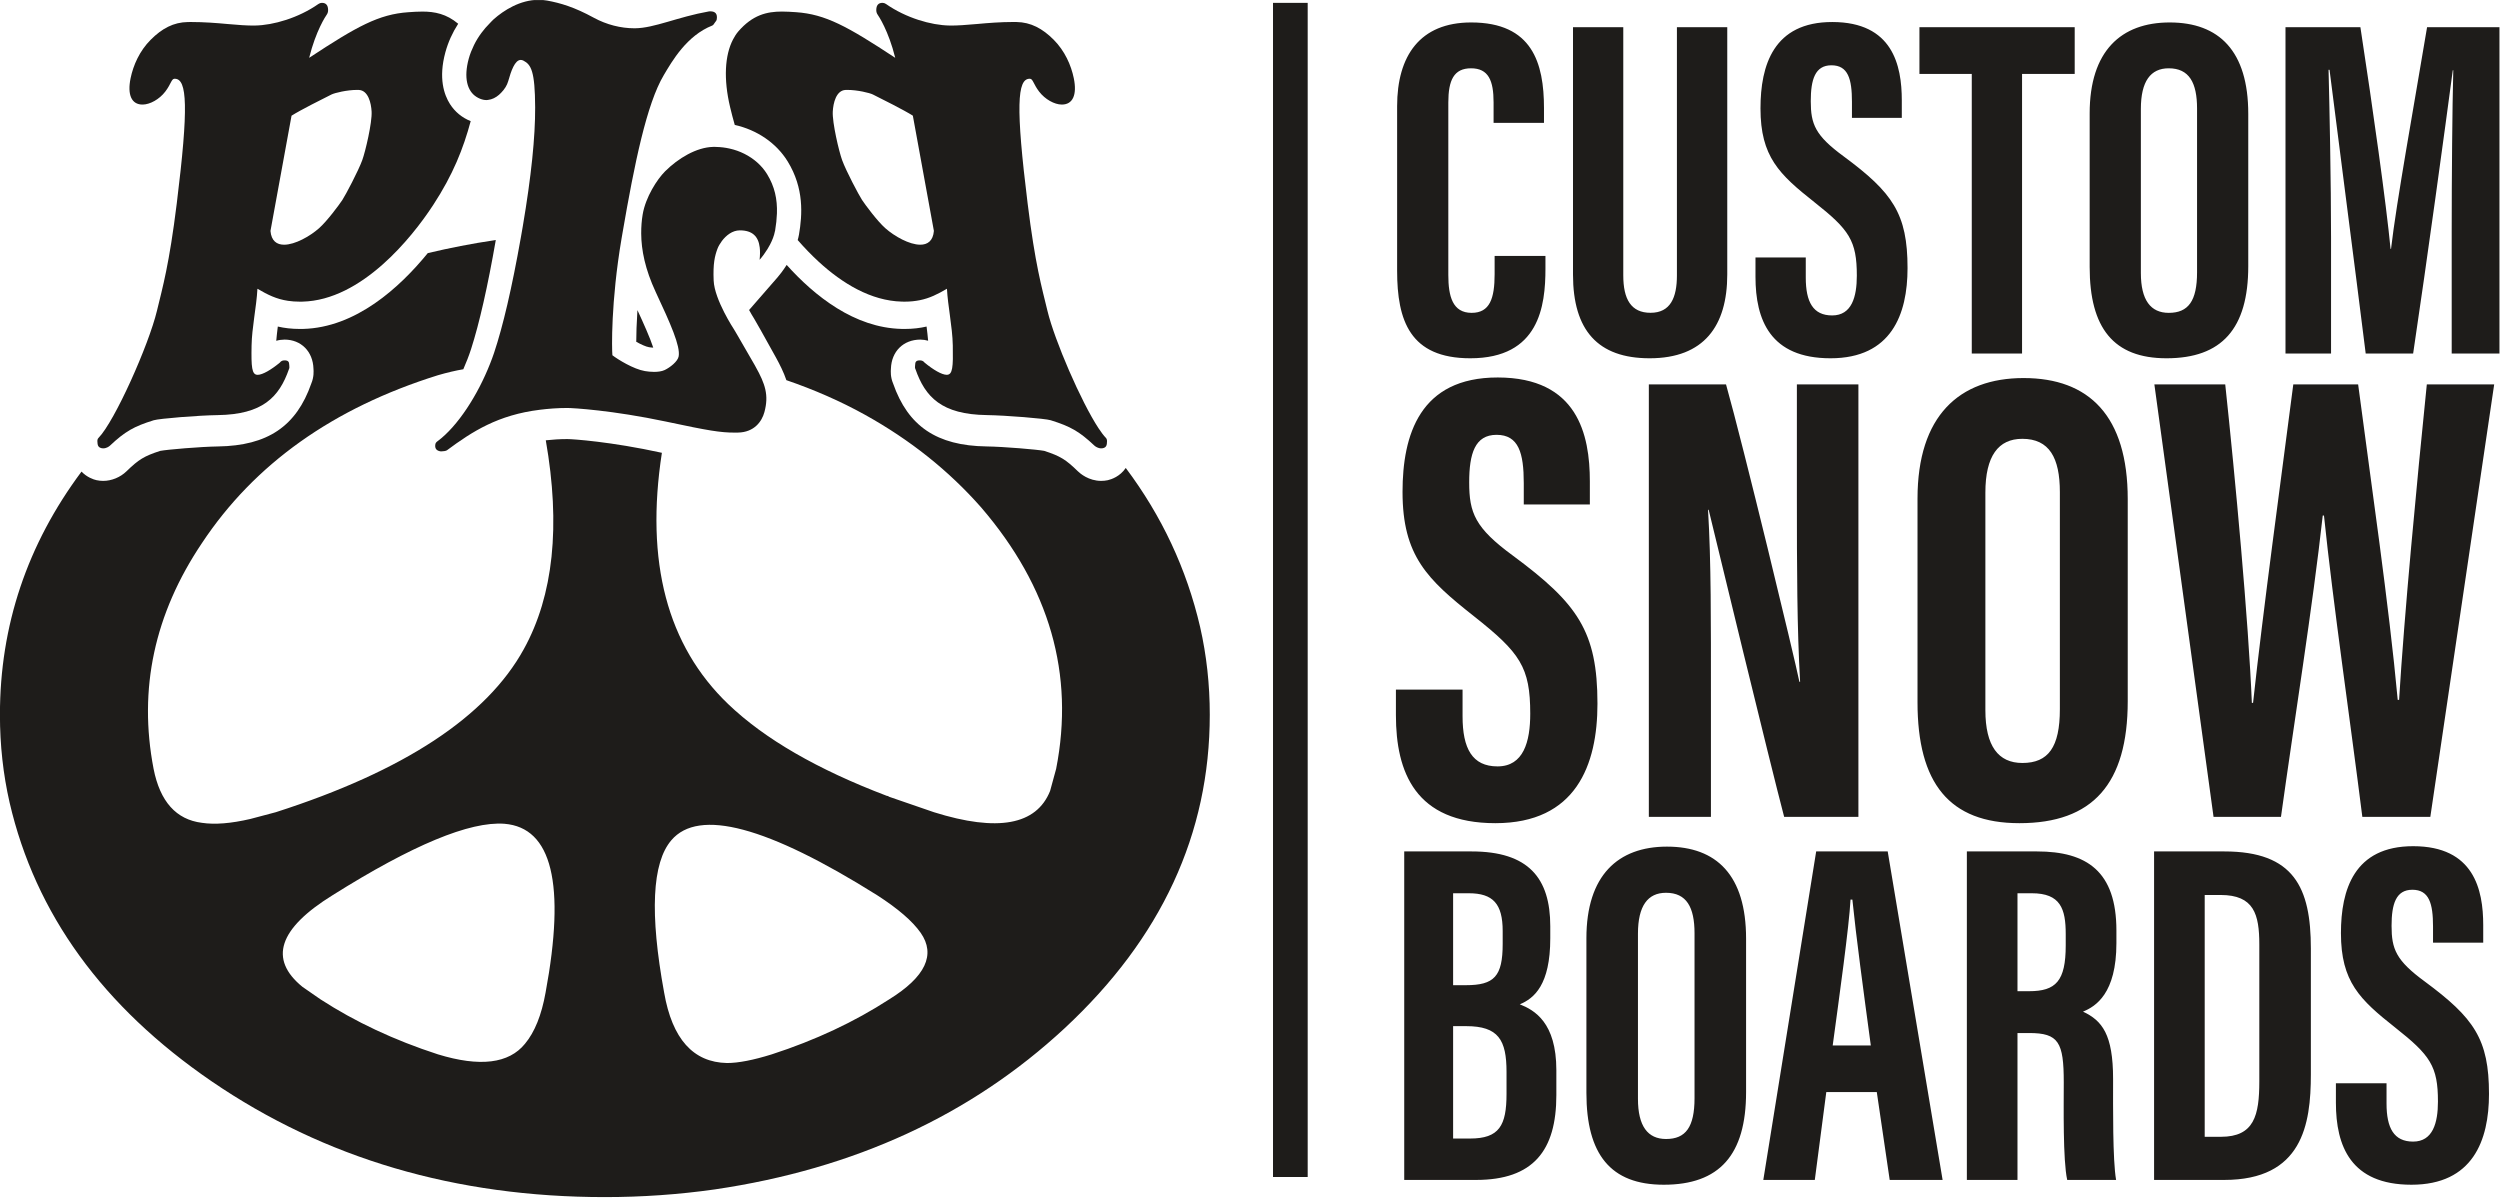<?xml version="1.0" encoding="UTF-8" standalone="no"?>
<!DOCTYPE svg PUBLIC "-//W3C//DTD SVG 1.1//EN" "http://www.w3.org/Graphics/SVG/1.1/DTD/svg11.dtd">
<svg width="100%" height="100%" viewBox="0 0 600 288" version="1.1" xmlns="http://www.w3.org/2000/svg" xmlns:xlink="http://www.w3.org/1999/xlink" xml:space="preserve" xmlns:serif="http://www.serif.com/" style="fill-rule:evenodd;clip-rule:evenodd;">
    <g id="Tavola-da-disegno1" serif:id="Tavola da disegno1" transform="matrix(0.65,0,0,0.51,-51.354,-20.899)">
        <rect x="79" y="41" width="923" height="565" style="fill:none;"/>
        <clipPath id="_clip1">
            <rect x="79" y="41" width="923" height="565"/>
        </clipPath>
        <g clip-path="url(#_clip1)">
            <g transform="matrix(1.70489e-16,-3.551,2.784,2.17422e-16,-78.85,1385.4)">
                <path d="M222.628,227.835L378.227,227.835" style="fill:none;fill-rule:nonzero;stroke:rgb(30,28,26);stroke-width:4.6px;"/>
                <g transform="matrix(1,0,0,1,-131.745,636.657)">
                    <path d="M464.279,-493.318C465.525,-493.716 467.617,-494.659 469.25,-495.415C467.482,-495.531 466.049,-495.569 465.052,-495.572C464.708,-494.953 464.403,-494.287 464.338,-493.889C464.305,-493.7 464.286,-493.497 464.279,-493.318" style="fill:rgb(30,28,26);fill-rule:nonzero;"/>
                </g>
                <g transform="matrix(1,0,0,1,-131.745,636.657)">
                    <path d="M493.793,-482.508C493.134,-479.568 491.412,-477 488.954,-475.488C485.396,-473.301 481.893,-473.54 479.247,-473.993C479.005,-474.032 478.769,-474.098 478.536,-474.16C477.555,-473.308 476.579,-472.372 475.653,-471.364C472.798,-468.248 470.477,-464.455 470.378,-460.335C470.375,-460.216 470.372,-460.102 470.372,-459.987C470.372,-459.234 470.444,-458.589 470.561,-457.992C470.827,-456.655 471.362,-455.6 472.083,-454.366C470.955,-454.305 469.738,-454.135 468.516,-453.97C467.18,-453.788 465.833,-453.615 464.564,-453.59C461.718,-453.537 460.679,-453.603 460.679,-454.391L460.679,-454.407C460.685,-455.057 461.35,-456.189 462.292,-457.33C462.485,-457.477 462.586,-457.676 462.59,-457.924L462.59,-457.955C462.59,-458.433 462.426,-458.581 461.948,-458.589C461.803,-458.592 461.581,-458.643 461.433,-458.544C457.714,-457.246 455.425,-455.056 455.341,-449.093C455.303,-446.538 454.883,-441.34 454.658,-440.608C453.838,-437.98 453.176,-436.811 451.29,-434.804C451.17,-434.673 450.931,-434.32 450.931,-433.906C450.931,-433.836 450.936,-433.764 450.95,-433.692C451.058,-433.204 451.386,-433.145 451.871,-433.137C452.068,-433.135 452.212,-433.184 452.314,-433.281C452.609,-433.568 453.048,-433.899 453.586,-434.255C457.121,-436.585 465.237,-440.09 469.138,-441.032C472.299,-441.795 475.261,-442.661 483.402,-443.667C496.184,-445.249 499.912,-445.054 499.912,-443.402L499.912,-443.354C499.895,-442.954 499.203,-442.901 498.22,-442.149C497.17,-441.347 496.504,-440.106 496.492,-439.157L496.492,-439.123C496.492,-437.693 497.757,-437.082 499.987,-437.544C501.706,-437.897 503.608,-438.737 505.09,-440.216C506.572,-441.7 507.4,-443.235 507.431,-445.139C507.431,-445.287 507.434,-445.435 507.434,-445.583C507.434,-447.243 507.302,-448.921 507.168,-450.373C507.03,-451.849 506.961,-453.008 506.961,-453.848C506.961,-453.908 506.965,-453.965 506.965,-454.021C507.001,-456.476 507.982,-459.82 509.821,-462.451C509.919,-462.597 509.968,-462.748 509.972,-462.897L509.972,-462.922C509.972,-463.456 509.657,-463.73 509.034,-463.739C508.791,-463.743 508.585,-463.68 508.411,-463.56C508.237,-463.437 506.302,-462.124 502.686,-461.225C506.867,-467.578 508.457,-470.47 508.733,-474.37C508.775,-475.01 508.817,-475.635 508.817,-476.246C508.817,-478.26 508.371,-480.141 506.175,-482.045C506.168,-482.05 506.161,-482.053 506.159,-482.056C505.853,-482.319 505.496,-482.538 505.116,-482.739C503.026,-483.833 499.862,-484.004 496.173,-483.13C495.364,-482.938 494.577,-482.732 493.793,-482.508M498.43,-467.803C498.433,-467.723 498.433,-467.645 498.433,-467.563C498.433,-466.248 498.045,-464.628 497.823,-464.182C497.256,-463.044 495.76,-460.056 495.02,-458.889L479.746,-456.097C478.414,-456.209 477.92,-456.941 477.92,-457.903C477.92,-459.354 479.037,-461.333 480.103,-462.535C481.046,-463.605 483.228,-465.219 483.857,-465.632C484.491,-466.047 487.681,-467.742 489.128,-468.268C490.271,-468.684 494.089,-469.586 495.561,-469.509C496.688,-469.45 498.38,-469.062 498.43,-467.803" style="fill:rgb(30,28,26);fill-rule:nonzero;"/>
                </g>
                <g transform="matrix(1,0,0,1,-131.745,636.657)">
                    <path d="M450.953,-566.486C450.937,-566.412 450.93,-566.338 450.93,-566.267C450.93,-565.854 451.166,-565.503 451.29,-565.372C453.173,-563.367 453.839,-562.198 454.655,-559.57C454.884,-558.839 455.301,-553.64 455.337,-551.085C455.423,-545.123 457.711,-542.934 461.429,-541.634C461.577,-541.538 461.8,-541.588 461.947,-541.59C462.426,-541.597 462.591,-541.747 462.591,-542.223L462.591,-542.252C462.587,-542.505 462.486,-542.703 462.288,-542.849C461.348,-543.99 460.685,-545.122 460.675,-545.772L460.675,-545.785C460.675,-546.573 461.718,-546.642 464.564,-546.59C465.725,-546.57 466.954,-546.416 468.175,-546.253C469.516,-546.072 470.85,-545.877 472.083,-545.813C471.286,-544.449 470.712,-543.308 470.483,-541.76C470.411,-541.278 470.371,-540.76 470.371,-540.178C470.371,-540.068 470.371,-539.958 470.375,-539.846C470.469,-535.907 472.597,-532.265 475.28,-529.229C477.831,-526.342 480.884,-524.004 483.185,-522.5C487.222,-519.863 490.652,-518.512 494.295,-517.529C494.744,-518.661 495.517,-519.611 496.554,-520.274C497.797,-521.066 499.994,-521.818 503.41,-520.89C504.771,-520.519 506.035,-519.942 507.201,-519.188C508.503,-520.735 508.814,-522.286 508.814,-523.931C508.814,-524.543 508.775,-525.167 508.729,-525.808C508.457,-529.71 506.866,-532.6 502.685,-538.953C506.303,-538.055 508.237,-536.742 508.41,-536.619C508.582,-536.499 508.788,-536.437 509.034,-536.44C509.657,-536.45 509.971,-536.723 509.971,-537.26L509.971,-537.281C509.968,-537.432 509.916,-537.581 509.818,-537.73C507.978,-540.359 506.997,-543.705 506.964,-546.158C506.961,-546.222 506.961,-546.284 506.961,-546.349C506.961,-547.191 507.03,-548.341 507.168,-549.807C507.303,-551.258 507.431,-552.932 507.431,-554.591C507.431,-554.742 507.431,-554.889 507.427,-555.039C507.401,-556.944 506.572,-558.48 505.086,-559.962C503.607,-561.444 501.702,-562.281 499.987,-562.635C497.758,-563.097 496.491,-562.487 496.491,-561.06L496.491,-561.022C496.505,-560.072 497.168,-558.831 498.22,-558.029C499.201,-557.278 499.896,-557.223 499.912,-556.821L499.912,-556.775C499.912,-555.125 496.183,-554.929 483.399,-556.511C475.26,-557.519 472.296,-558.383 469.135,-559.147C464.639,-560.231 454.533,-564.725 452.309,-566.897C452.216,-566.997 452.068,-567.045 451.872,-567.042C451.734,-567.038 451.615,-567.028 451.504,-567.012C451.222,-566.963 451.028,-566.838 450.953,-566.486M495.016,-541.29C495.76,-540.124 497.256,-537.135 497.824,-535.997C498.046,-535.548 498.433,-533.923 498.433,-532.606C498.433,-532.527 498.433,-532.45 498.43,-532.374C498.38,-531.119 496.686,-530.73 495.56,-530.671C494.088,-530.592 490.272,-531.494 489.127,-531.91C487.681,-532.439 484.487,-534.13 483.855,-534.546C483.225,-534.959 481.044,-536.575 480.1,-537.645C479.038,-538.849 477.919,-540.825 477.919,-542.277C477.919,-543.239 478.412,-543.969 479.742,-544.084L495.016,-541.29Z" style="fill:rgb(30,28,26);fill-rule:nonzero;"/>
                </g>
                <g transform="matrix(1,0,0,1,-131.745,636.657)">
                    <path d="M497.521,-516.781C497.328,-516.479 497.177,-516.143 497.111,-515.755C497.095,-515.647 497.085,-515.538 497.085,-515.433C497.085,-515.364 497.102,-515.297 497.108,-515.23C497.164,-514.697 497.419,-514.199 497.784,-513.777C497.882,-513.666 497.987,-513.56 498.096,-513.456C498.521,-513.046 499.027,-512.712 499.597,-512.551C500.938,-512.177 502.407,-511.669 502.407,-510.889C502.407,-510.775 502.378,-510.659 502.313,-510.534C501.784,-509.527 500.955,-509 496.121,-508.98C492.236,-508.964 487.022,-509.486 480.304,-510.629C479.832,-510.71 479.388,-510.79 478.933,-510.868C472.148,-512.068 467.125,-513.249 463.584,-514.43C463.108,-514.588 462.627,-514.771 462.147,-514.96C458.006,-516.588 453.848,-519.253 451.878,-521.926C451.757,-522.097 451.622,-522.195 451.474,-522.217C450.94,-522.31 450.629,-522.09 450.536,-521.552C450.53,-521.525 450.53,-521.486 450.53,-521.437C450.53,-521.217 450.576,-520.823 450.674,-520.683C453.18,-517.302 455.366,-513.896 456.046,-508.354C456.184,-507.226 456.282,-506.039 456.282,-504.714C456.282,-503.999 455.993,-498.794 454.466,-491.562C454.455,-491.521 454.449,-491.482 454.439,-491.441C453.282,-486.001 453.018,-484.427 453.018,-482.51C453.018,-482.371 453.018,-482.23 453.022,-482.085C453.061,-479.906 454.518,-478.902 455.74,-478.574C457.97,-477.972 459.442,-478.449 461.783,-479.763C461.842,-479.794 461.892,-479.82 461.95,-479.853C466.39,-482.404 466.702,-482.61 466.702,-482.61C466.702,-482.61 470.614,-485.198 473.165,-485.306C475.434,-485.404 476.444,-485.151 477.375,-484.804C477.69,-484.686 478.057,-484.479 478.412,-484.214C479.145,-483.66 479.821,-482.83 479.821,-481.833C479.821,-480.161 479.008,-479.371 477.558,-479.197C477.08,-479.138 476.533,-479.147 475.919,-479.214C476.316,-478.856 476.814,-478.494 477.352,-478.163C477.542,-478.047 477.729,-477.938 477.93,-477.833C478.503,-477.534 479.104,-477.291 479.7,-477.181C479.727,-477.177 479.756,-477.162 479.782,-477.157C480.586,-477.02 481.34,-476.941 482.064,-476.914C483.966,-476.852 485.632,-477.214 487.275,-478.223C488.415,-478.925 489.337,-479.979 489.966,-481.232C490.275,-481.848 490.511,-482.512 490.665,-483.211C490.793,-483.781 490.864,-484.371 490.875,-484.975C490.878,-485.034 490.885,-485.089 490.885,-485.147C490.885,-485.227 490.885,-485.306 490.881,-485.385C490.826,-487.591 489.37,-490.018 487.642,-491.749C486.574,-492.818 484.225,-494.329 481.936,-494.72C481.146,-494.854 480.297,-494.92 479.395,-494.915C477.198,-494.9 474.663,-494.396 471.65,-492.992C467.407,-491.008 464.495,-489.713 463.131,-489.945C462.449,-490.06 461.639,-491.1 461.308,-491.808C461.131,-492.192 461.065,-492.698 461.065,-493.207C461.065,-493.638 461.112,-494.071 461.174,-494.428C461.429,-495.937 462.704,-497.999 463.269,-498.736C464.046,-498.812 470.319,-498.953 478.746,-497.52C478.988,-497.477 479.23,-497.438 479.47,-497.395C488.747,-495.799 496.607,-494.176 500.39,-491.922C502.249,-490.818 505.634,-488.88 506.968,-485.48C506.995,-485.41 507.057,-485.378 507.096,-485.324C507.276,-485.214 507.434,-485.08 507.604,-484.96C507.66,-484.943 507.706,-484.909 507.765,-484.899C508.486,-484.778 508.847,-485.063 508.847,-485.748C508.847,-485.801 508.847,-485.857 508.84,-485.915C508.099,-490.103 506.62,-493.166 506.601,-495.746L506.601,-495.818C506.601,-497.623 507.079,-499.514 507.997,-501.199C509.408,-503.781 509.952,-505.641 510.271,-507.389C510.339,-507.773 510.369,-508.15 510.369,-508.521C510.369,-510.975 508.981,-513.144 507.785,-514.492C507.624,-514.672 507.45,-514.82 507.283,-514.986C506.873,-515.397 506.446,-515.767 505.997,-516.099C505.479,-516.483 504.938,-516.817 504.372,-517.093C503.79,-517.375 503.197,-517.619 502.564,-517.791C500.046,-518.476 498.295,-517.994 497.521,-516.781" style="fill:rgb(30,28,26);fill-rule:nonzero;"/>
                </g>
                <g transform="matrix(1,0,0,1,-131.745,636.657)">
                    <path d="M427.258,-420.788C434.943,-422.574 441.967,-425.872 448.334,-430.651C447.204,-431.408 446.823,-432.551 446.711,-433.035C446.65,-433.322 446.62,-433.614 446.62,-433.906C446.62,-435.57 447.601,-436.703 447.893,-437.001C449.462,-438.614 449.907,-439.341 450.599,-441.464C450.776,-442.394 451.153,-446.799 451.187,-449.138C451.282,-455.706 453.857,-459.53 459.528,-461.507C460.38,-461.871 461.165,-461.823 461.505,-461.796C463.77,-461.72 465.345,-460.152 465.345,-457.883L465.345,-457.881C465.339,-457.533 465.288,-457.19 465.196,-456.862C465.797,-456.913 466.425,-456.986 467.074,-457.069C466.874,-457.928 466.755,-458.885 466.755,-459.987C466.755,-460.126 466.758,-460.269 466.761,-460.412C466.916,-466.626 471.099,-471.898 475.241,-475.623C474.457,-476.119 473.871,-476.594 473.598,-476.83L469.265,-480.607C468.857,-480.385 468.47,-480.158 468.116,-479.935C467.845,-479.761 466.127,-478.797 462.999,-477.061C462.017,-476.523 461.029,-476.023 459.969,-475.661C458.713,-471.996 457.195,-468.514 455.382,-465.238C452.057,-459.246 447.965,-454.111 443.108,-449.832C432.539,-440.74 420.992,-437.426 408.465,-439.883L405.524,-440.687C401.01,-442.505 400.066,-447.641 402.711,-456.09L404.756,-462.028C404.844,-462.136 404.885,-462.243 404.885,-462.351C408.38,-471.551 412.427,-478.557 417.033,-483.371C424.796,-491.479 435.908,-494.4 450.342,-492.172C451.828,-498.953 452.158,-503.999 452.162,-504.711C452.162,-505.744 452.094,-506.679 451.999,-507.57C440.666,-505.584 431.432,-506.552 424.318,-510.488C415.368,-515.41 408.165,-526.371 402.711,-543.382L401.818,-546.751C401.221,-549.319 401.048,-551.458 401.305,-553.17C401.733,-556.593 404.118,-558.731 408.465,-559.588C419.033,-561.621 429.004,-559.481 438.381,-553.17C448.861,-546.215 456.279,-535.785 460.621,-521.88C460.985,-520.633 461.243,-519.514 461.414,-518.508C462.296,-518.122 463.2,-517.766 464.099,-517.476C467.522,-516.375 472.375,-515.276 478.536,-514.201C478.529,-514.246 478.526,-514.292 478.519,-514.338C478.07,-517.386 477.49,-520.341 476.804,-523.223C472.219,-526.965 466.935,-532.771 466.758,-539.77C466.755,-539.908 466.755,-540.045 466.755,-540.178C466.755,-541.285 466.874,-542.247 467.074,-543.111C466.422,-543.193 465.79,-543.266 465.186,-543.318C465.288,-542.97 465.339,-542.605 465.345,-542.223C465.345,-540.021 463.766,-538.45 461.487,-538.381C461.178,-538.359 460.391,-538.304 459.531,-538.668C453.857,-540.645 451.282,-544.467 451.184,-551.04C451.15,-553.384 450.773,-557.788 450.596,-558.712C449.907,-560.834 449.462,-561.563 447.89,-563.179C447.095,-563.998 446.62,-565.154 446.62,-566.267C446.62,-566.565 446.65,-566.866 446.715,-567.159C446.802,-567.55 447.092,-568.422 447.852,-569.144C438.187,-576.356 427.442,-579.964 415.627,-579.964C411.615,-579.964 407.741,-579.539 403.988,-578.682C389.246,-575.262 376.93,-566.326 367.045,-551.882C356.817,-536.909 351.706,-519.525 351.706,-499.733C351.706,-494.814 352.045,-489.945 352.728,-485.132C355.454,-466.629 362.573,-451.172 374.079,-438.762C386.01,-425.923 399.855,-419.508 415.627,-419.508C419.631,-419.508 423.509,-419.934 427.258,-420.788M378.806,-507.599C375.824,-508.133 373.567,-509.042 372.031,-510.324C369.389,-512.466 368.923,-516.318 370.625,-521.88C372.497,-527.657 374.931,-532.847 377.91,-537.445L379.574,-539.849C383.238,-544.344 387.286,-543.006 391.718,-535.839C398.368,-525.25 401.519,-517.654 401.18,-513.056C400.664,-506.744 393.209,-504.924 378.806,-507.599M377.91,-462.028C374.931,-466.629 372.497,-471.816 370.625,-477.592C369.858,-480.054 369.474,-482.032 369.474,-483.53C369.562,-488.024 372.67,-490.805 378.806,-491.873C389.29,-493.798 396.024,-493.477 399.003,-490.913C403.268,-487.277 400.837,-478.18 391.718,-463.632C389.929,-460.851 388.267,-458.926 386.733,-457.852C383.836,-455.824 380.895,-457.211 377.91,-462.028" style="fill:rgb(30,28,26);fill-rule:nonzero;"/>
                </g>
                <g transform="matrix(0,1,-1,0,333.413,240.7)">
                    <path d="M1.136,46.193L1.136,49.594C1.136,57.144 3.72,63.899 14.323,63.899C25.017,63.899 27.866,56.194 27.866,48.063C27.866,38.474 25.237,34.792 16.66,28.449C11.622,24.763 10.854,22.78 10.854,18.731C10.854,14.932 11.612,12.434 14.484,12.434C17.421,12.434 18.093,14.85 18.093,18.841L18.093,21.666L26.857,21.666L26.857,18.604C26.857,12.386 25.224,4.845 14.645,4.834C4.3,4.824 2.014,12.447 2.014,20.001C2.014,28.485 5.309,31.598 11.477,36.468C17.623,41.317 18.951,43.228 18.951,49.388C18.951,53.11 18.06,56.374 14.614,56.374C11.255,56.374 9.975,54 9.975,49.735L9.975,46.193L1.136,46.193ZM42.915,63.061L42.915,47.388C42.915,37.081 42.949,29.313 42.531,22.373L42.616,22.373C43.189,24.781 50.818,56.214 52.626,63.061L62.474,63.061L62.474,5.747L54.314,5.747L54.314,20.631C54.314,30.049 54.335,38.114 54.743,45.162L54.647,45.162C54.04,42.126 47.201,13.835 44.916,5.747L34.68,5.747L34.68,63.061L42.915,63.061ZM84.382,4.91C75.84,4.91 70.313,9.917 70.313,20.893L70.313,47.874C70.313,58.573 74.508,63.899 83.823,63.899C93.533,63.899 98.194,58.706 98.194,47.723L98.194,20.959C98.194,9.93 93.072,4.91 84.382,4.91ZM84.211,12.963C87.797,12.963 89.193,15.478 89.193,20.028L89.193,48.794C89.193,53.835 87.656,55.921 84.221,55.921C81.033,55.921 79.314,53.684 79.314,48.921L79.314,20.093C79.314,15.242 81.026,12.963 84.211,12.963ZM118.517,63.061C120.229,50.707 122.727,35.172 124.058,23.128L124.22,23.128C125.445,34.922 127.692,50.209 129.308,63.061L138.326,63.061L146.796,5.747L137.86,5.747C136.536,18.733 134.859,36.363 134.183,47.555L134.001,47.555C132.837,34.914 130.453,18.727 128.751,5.747L120.152,5.747C118.525,18.304 116.131,35.819 114.816,47.953L114.655,47.953C114.216,37.131 112.449,18.115 111.125,5.747L101.726,5.747L109.574,63.061L118.517,63.061Z" style="fill:rgb(30,28,26);fill-rule:nonzero;"/>
                </g>
                <g transform="matrix(0,1,-1,0,379.332,239.992)">
                    <path d="M14.935,34.648L14.935,37.066C14.935,40.284 14.295,42.189 11.888,42.189C9.356,42.189 8.794,39.997 8.794,37.175L8.794,14.312C8.794,11.353 9.53,9.78 11.807,9.78C14.124,9.78 14.797,11.415 14.797,14.289L14.797,17.008L21.482,17.008L21.482,15.071C21.482,9.08 19.933,3.704 11.823,3.704C5.031,3.704 2.004,8.13 2.004,14.802L2.004,36.606C2.004,43.203 3.7,48.208 11.709,48.208C20.853,48.208 21.676,41.278 21.676,36.333L21.676,34.648L14.935,34.648ZM25.33,4.336L25.33,37.12C25.33,44.489 28.618,48.208 35.491,48.208C42.705,48.208 45.789,43.92 45.789,37.097L45.789,4.336L39.112,4.336L39.112,37.234C39.112,40.162 38.258,42.181 35.612,42.181C33.031,42.181 31.998,40.385 31.998,37.226L31.998,4.336L25.33,4.336ZM49.532,34.85L49.532,37.416C49.532,43.112 51.482,48.208 59.481,48.208C67.549,48.208 69.699,42.395 69.699,36.261C69.699,29.027 67.715,26.248 61.245,21.463C57.444,18.682 56.864,17.186 56.864,14.131C56.864,11.265 57.436,9.381 59.603,9.381C61.818,9.381 62.326,11.203 62.326,14.214L62.326,16.345L68.938,16.345L68.938,14.036C68.938,9.345 67.705,3.655 59.724,3.647C51.92,3.639 50.195,9.391 50.195,15.09C50.195,21.49 52.681,23.839 57.334,27.513C61.971,31.171 62.973,32.613 62.973,37.261C62.973,40.068 62.3,42.531 59.701,42.531C57.167,42.531 56.201,40.74 56.201,37.522L56.201,34.85L49.532,34.85ZM78.217,47.576L84.886,47.576L84.886,10.526L91.869,10.526L91.869,4.336L71.276,4.336L71.276,10.526L78.217,10.526L78.217,47.576ZM104.467,3.704C98.022,3.704 93.853,7.482 93.853,15.763L93.853,36.118C93.853,44.19 97.018,48.208 104.045,48.208C111.371,48.208 114.887,44.29 114.887,36.004L114.887,15.812C114.887,7.492 111.023,3.704 104.467,3.704ZM104.338,9.78C107.043,9.78 108.096,11.678 108.096,15.11L108.096,36.812C108.096,40.615 106.937,42.189 104.345,42.189C101.94,42.189 100.644,40.501 100.644,36.908L100.644,15.159C100.644,11.499 101.935,9.78 104.338,9.78ZM141.868,47.576L148.202,47.576L148.202,4.336L138.602,4.336C136.87,14.705 134.528,27.57 133.823,33.705L133.759,33.705C133.176,27.645 131.442,15.326 129.76,4.336L119.825,4.336L119.825,47.576L125.867,47.576L125.867,32.239C125.867,24.802 125.665,15.02 125.536,9.979L125.665,9.979C126.652,17.887 129.067,36.344 130.462,47.576L136.755,47.576C138.627,35.055 141.018,17.54 142.013,10.036L142.077,10.036C141.948,14.992 141.868,24.143 141.868,31.491L141.868,47.576Z" style="fill:rgb(30,28,26);fill-rule:nonzero;"/>
                </g>
                <g transform="matrix(0,1,-1,0,270.136,239.992)">
                    <path d="M2.946,47.9L12.475,47.9C20.053,47.9 23.122,44.021 23.122,36.659L23.122,33.359C23.122,27.024 20.217,25.4 18.276,24.626C20.178,23.836 22.316,22.053 22.316,15.877L22.316,14.277C22.316,7.893 19.42,4.366 11.883,4.366L2.946,4.366L2.946,47.9ZM9.43,22.092L9.43,9.909L11.507,9.909C14.719,9.909 16.004,11.303 16.004,14.916L16.004,16.615C16.004,20.932 14.88,22.092 11.126,22.092L9.43,22.092ZM9.43,27.52L11.16,27.52C15.438,27.52 16.514,29.342 16.514,33.588L16.514,36.487C16.514,40.702 15.547,42.414 11.672,42.414L9.43,42.414L9.43,27.52ZM37.794,3.729C31.306,3.729 27.108,7.533 27.108,15.87L27.108,36.364C27.108,44.49 30.294,48.536 37.369,48.536C44.745,48.536 48.285,44.592 48.285,36.249L48.285,15.92C48.285,7.543 44.395,3.729 37.794,3.729ZM37.664,9.846C40.388,9.846 41.448,11.757 41.448,15.213L41.448,37.063C41.448,40.891 40.281,42.476 37.672,42.476C35.25,42.476 33.945,40.777 33.945,37.159L33.945,15.262C33.945,11.577 35.245,9.846 37.664,9.846ZM65.62,36.254L67.332,47.9L74.349,47.9L67.068,4.366L57.582,4.366L50.57,47.9L57.399,47.9L58.923,36.254L65.62,36.254ZM59.773,30.08C60.641,23.655 61.95,14.333 62.137,10.746L62.382,10.746C62.88,15.668 63.832,22.686 64.827,30.08L59.773,30.08ZM85.838,28.433C89.735,28.433 90.418,29.65 90.418,34.957C90.418,38.119 90.295,45.27 90.874,47.9L97.359,47.9C96.895,45.262 96.96,38.189 96.96,34.524C96.96,28.617 95.508,26.787 92.969,25.596C94.655,24.905 97.4,23.203 97.4,16.514L97.4,14.856C97.4,7.019 93.49,4.366 86.866,4.366L77.566,4.366L77.566,47.9L84.28,47.9L84.28,28.433L85.838,28.433ZM84.28,9.909L86.177,9.909C89.983,9.909 90.678,11.958 90.678,15.323L90.678,16.816C90.678,21.55 89.372,22.889 85.82,22.889L84.28,22.889L84.28,9.909ZM102.396,47.9L111.696,47.9C122.048,47.9 123.19,40.579 123.19,33.924L123.19,17.23C123.19,9.151 120.944,4.366 111.708,4.366L102.396,4.366L102.396,47.9ZM109.11,10.138L111.221,10.138C115.647,10.138 116.353,12.698 116.353,16.701L116.353,34.837C116.353,39.343 115.676,42.184 111.263,42.184L109.11,42.184L109.11,10.138ZM126.511,35.087L126.511,37.67C126.511,43.405 128.474,48.536 136.528,48.536C144.651,48.536 146.815,42.683 146.815,36.508C146.815,29.224 144.818,26.427 138.303,21.609C134.477,18.81 133.893,17.303 133.893,14.227C133.893,11.342 134.469,9.445 136.65,9.445C138.881,9.445 139.392,11.28 139.392,14.311L139.392,16.457L146.049,16.457L146.049,14.131C146.049,9.408 144.808,3.68 136.773,3.672C128.915,3.664 127.179,9.454 127.179,15.192C127.179,21.636 129.681,24.001 134.366,27.7C139.035,31.384 140.044,32.835 140.044,37.514C140.044,40.341 139.366,42.82 136.749,42.82C134.198,42.82 133.226,41.017 133.226,37.777L133.226,35.087L126.511,35.087Z" style="fill:rgb(30,28,26);fill-rule:nonzero;"/>
                </g>
            </g>
        </g>
    </g>
</svg>
